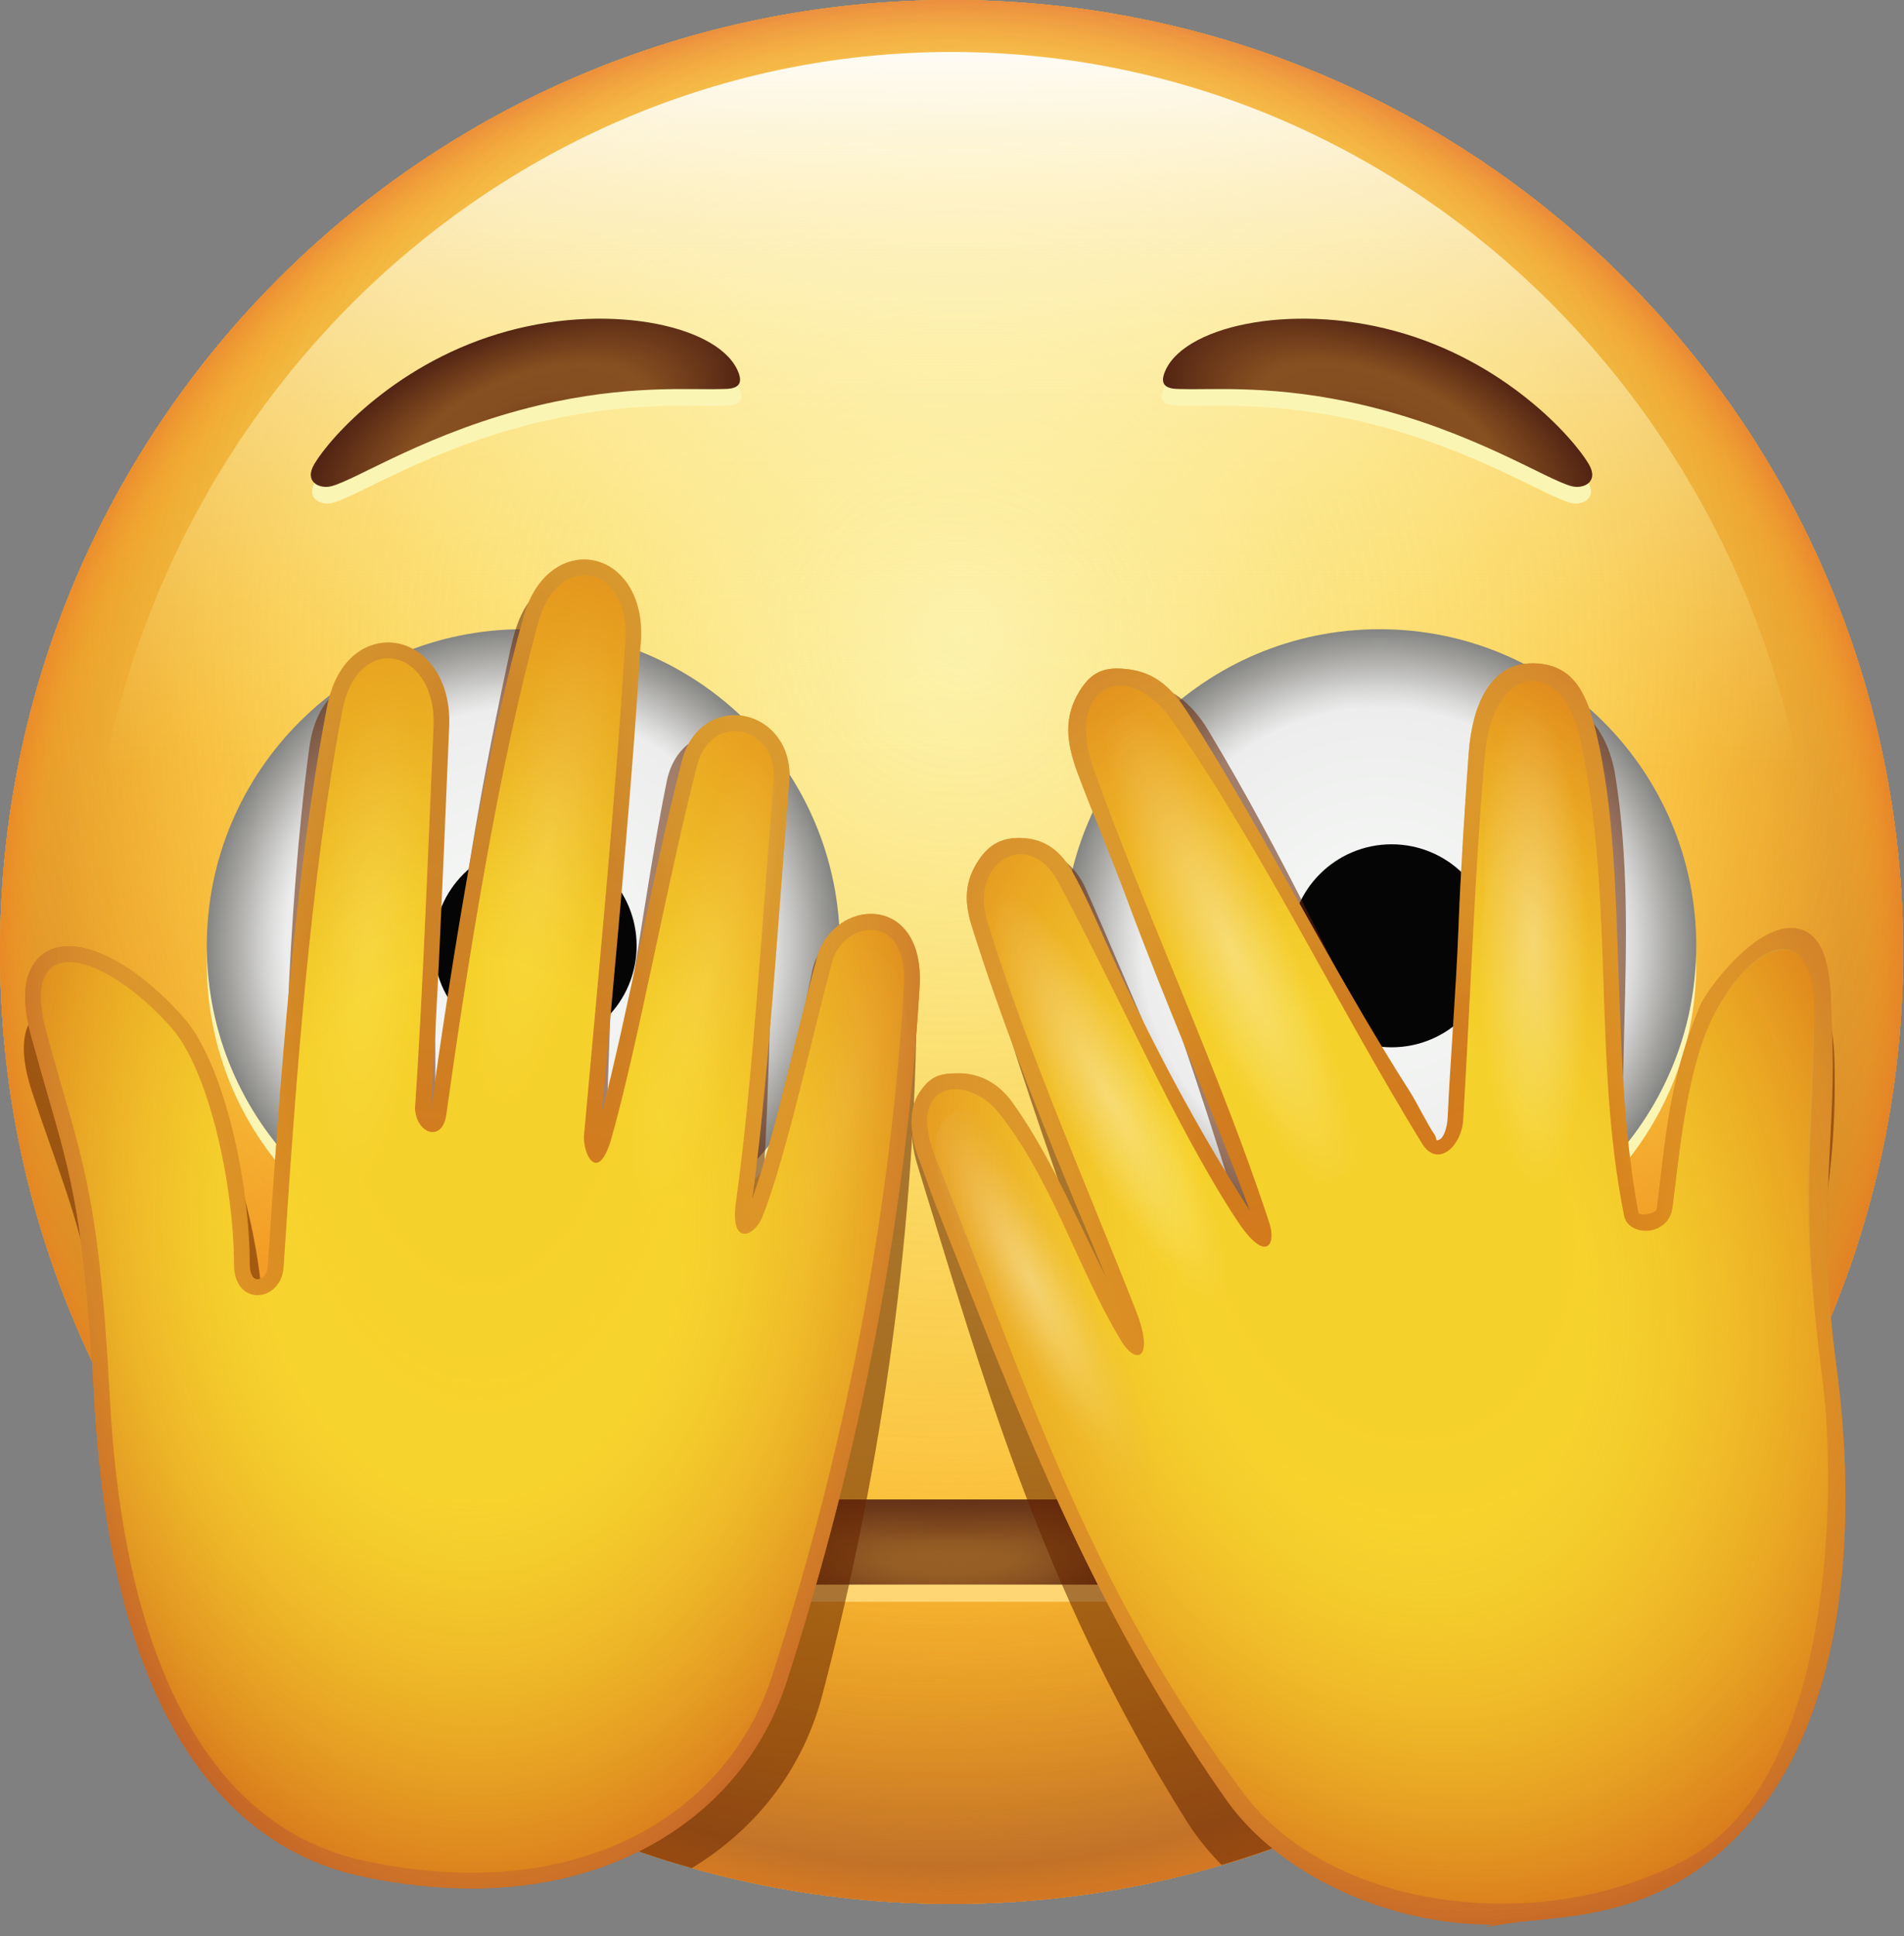 <svg xmlns="http://www.w3.org/2000/svg" width="181" height="184" viewBox="0 0 181 184" fill="none"><rect x="0" y="0" width="181" height="184" fill="#808080" stroke="none"/><path fill-rule="evenodd" clip-rule="evenodd" d="M90.46 0C140.46 0 180.92 40.46 180.92 90.46C180.92 140.46 140.46 180.92 90.46 180.92C40.46 180.92 1.85328e-06 140.46 1.85328e-06 90.46C-0.01 40.47 40.45 0 90.46 0Z" fill="#FBF071"></path><path fill-rule="evenodd" clip-rule="evenodd" d="M90.46 0C140.46 0 180.92 40.46 180.92 90.46C180.92 140.46 140.46 180.92 90.46 180.92C40.46 180.92 1.85328e-06 140.46 1.85328e-06 90.46C-0.01 40.47 40.45 0 90.46 0Z" fill="url(#paint0_radial_1971_14819)"></path><path fill-rule="evenodd" clip-rule="evenodd" d="M90.46 0C140.46 0 180.92 40.46 180.92 90.46C180.92 140.46 140.46 180.92 90.46 180.92C40.46 180.92 1.85328e-06 140.46 1.85328e-06 90.46C-0.01 40.47 40.45 0 90.46 0Z" fill="url(#paint1_radial_1971_14819)"></path><path fill-rule="evenodd" clip-rule="evenodd" d="M90.46 0C140.46 0 180.92 40.46 180.92 90.46C180.92 140.46 140.46 180.92 90.46 180.92C40.46 180.92 1.85328e-06 140.46 1.85328e-06 90.46C-0.01 40.47 40.45 0 90.46 0Z" fill="url(#paint2_radial_1971_14819)"></path><path fill-rule="evenodd" clip-rule="evenodd" d="M90.46 0C140.46 0 180.92 40.46 180.92 90.46C180.92 140.46 140.46 180.92 90.46 180.92C40.46 180.92 1.85328e-06 140.46 1.85328e-06 90.46C-0.01 40.47 40.45 0 90.46 0Z" fill="url(#paint3_radial_1971_14819)"></path><path fill-rule="evenodd" clip-rule="evenodd" d="M90.46 0C140.46 0 180.92 40.46 180.92 90.46C180.92 140.46 140.46 180.92 90.46 180.92C40.46 180.92 1.85328e-06 140.46 1.85328e-06 90.46C-0.01 40.47 40.45 0 90.46 0Z" fill="url(#paint4_radial_1971_14819)"></path><path fill-rule="evenodd" clip-rule="evenodd" d="M90.46 4.94C135.86 4.94 172.7 43.26 172.7 90.47C172.7 137.68 135.86 176 90.46 176C45.06 176 8.22 137.68 8.22 90.47C8.21 43.26 45.06 4.94 90.46 4.94Z" fill="url(#paint5_linear_1971_14819)"></path><path d="M140.59 159.29C158.45 159.29 172.93 144.81 172.93 126.95C172.93 109.09 158.45 94.61 140.59 94.61C122.73 94.61 108.25 109.09 108.25 126.95C108.25 144.81 122.73 159.29 140.59 159.29Z" fill="url(#paint6_radial_1971_14819)"></path><path d="M40.32 159.29C58.18 159.29 72.66 144.81 72.66 126.95C72.66 109.09 58.18 94.61 40.32 94.61C22.46 94.61 7.98 109.09 7.98 126.95C7.98 144.81 22.46 159.29 40.32 159.29Z" fill="url(#paint7_radial_1971_14819)"></path><path d="M107.16 152.21H73.75C72.45 152.21 71.39 151.16 71.39 149.85V146.49C71.39 145.19 72.44 144.13 73.75 144.13H107.16C108.46 144.13 109.52 145.18 109.52 146.49V149.85C109.52 151.16 108.46 152.21 107.16 152.21Z" fill="#FFD673"></path><path d="M107.16 150.57H73.75C72.45 150.57 71.39 149.52 71.39 148.21V144.85C71.39 143.55 72.44 142.49 73.75 142.49H107.16C108.46 142.49 109.52 143.54 109.52 144.85V148.21C109.52 149.51 108.46 150.57 107.16 150.57Z" fill="url(#paint8_radial_1971_14819)"></path><path d="M107.16 150.57H73.75C72.45 150.57 71.39 149.52 71.39 148.21V144.85C71.39 143.55 72.44 142.49 73.75 142.49H107.16C108.46 142.49 109.52 143.54 109.52 144.85V148.21C109.52 149.51 108.46 150.57 107.16 150.57Z" fill="url(#paint9_radial_1971_14819)"></path><path fill-rule="evenodd" clip-rule="evenodd" d="M131.16 61.47C147.78 61.47 161.25 74.94 161.25 91.56C161.25 108.18 147.78 121.65 131.16 121.65C114.54 121.65 101.07 108.18 101.07 91.56C101.07 74.94 114.54 61.47 131.16 61.47Z" fill="#FBF5B4"></path><path fill-rule="evenodd" clip-rule="evenodd" d="M131.16 59.79C147.78 59.79 161.25 73.26 161.25 89.88C161.25 106.5 147.78 119.97 131.16 119.97C114.54 119.97 101.07 106.5 101.07 89.88C101.07 73.26 114.54 59.79 131.16 59.79Z" fill="url(#paint10_radial_1971_14819)"></path><path fill-rule="evenodd" clip-rule="evenodd" d="M132.29 80.23C137.62 80.23 141.94 84.55 141.94 89.87C141.94 95.2 137.62 99.52 132.29 99.52C126.96 99.52 122.65 95.2 122.65 89.87C122.65 84.55 126.96 80.23 132.29 80.23Z" fill="#060506"></path><path fill-rule="evenodd" clip-rule="evenodd" d="M49.75 61.47C66.37 61.47 79.84 74.94 79.84 91.56C79.84 108.18 66.37 121.65 49.75 121.65C33.13 121.65 19.66 108.18 19.66 91.56C19.66 74.94 33.13 61.47 49.75 61.47Z" fill="#FBF5B4"></path><path fill-rule="evenodd" clip-rule="evenodd" d="M49.75 59.79C66.37 59.79 79.84 73.26 79.84 89.88C79.84 106.5 66.37 119.97 49.75 119.97C33.13 119.97 19.66 106.5 19.66 89.88C19.66 73.26 33.13 59.79 49.75 59.79Z" fill="url(#paint11_radial_1971_14819)"></path><path fill-rule="evenodd" clip-rule="evenodd" d="M50.88 80.23C56.21 80.23 60.52 84.55 60.52 89.87C60.52 95.2 56.2 99.52 50.88 99.52C45.55 99.52 41.23 95.2 41.23 89.87C41.24 84.55 45.55 80.23 50.88 80.23Z" fill="#060506"></path><path fill-rule="evenodd" clip-rule="evenodd" d="M149.32 47.79C150.41 48.06 151.93 47.38 150.9 45.66C149.39 43.12 142.93 35.86 132.48 33.03C122.46 30.31 112.12 32.62 110.55 37.08C110 38.64 111.57 38.53 112.33 38.55C115.18 38.64 121.19 38.11 129.55 40.09C139.97 42.56 146.94 47.2 149.32 47.79Z" fill="#FBF5B4"></path><path fill-rule="evenodd" clip-rule="evenodd" d="M149.44 46.21C150.53 46.48 152.05 45.8 151.02 44.08C149.51 41.54 143.05 34.28 132.6 31.45C122.58 28.73 112.24 31.04 110.67 35.5C110.12 37.06 111.69 36.95 112.45 36.97C115.3 37.06 121.31 36.53 129.67 38.51C140.09 40.98 147.05 45.62 149.44 46.21Z" fill="url(#paint12_radial_1971_14819)"></path><path fill-rule="evenodd" clip-rule="evenodd" d="M31.59 47.79C30.5 48.06 28.98 47.38 30.01 45.66C31.52 43.12 37.98 35.86 48.43 33.03C58.45 30.31 68.79 32.62 70.36 37.08C70.91 38.64 69.34 38.53 68.58 38.55C65.73 38.64 59.72 38.11 51.36 40.09C40.94 42.56 33.97 47.2 31.59 47.79Z" fill="#FBF5B4"></path><path fill-rule="evenodd" clip-rule="evenodd" d="M31.47 46.21C30.38 46.48 28.86 45.8 29.89 44.08C31.4 41.54 37.86 34.28 48.31 31.45C58.33 28.73 68.67 31.04 70.24 35.5C70.79 37.06 69.22 36.95 68.46 36.97C65.61 37.06 59.6 36.53 51.24 38.51C40.82 40.98 33.86 45.62 31.47 46.21Z" fill="url(#paint13_radial_1971_14819)"></path><path opacity="0.55" fill-rule="evenodd" clip-rule="evenodd" d="M82.11 87.82C79.81 87.95 77.76 89.78 77.23 92.18C76.8 94.15 76.3 96.79 75.77 99.58C74.72 105.13 73.55 111.36 72.33 115.48C73.02 107.07 73.25 95.66 73.45 85.58C73.52 82.14 73.59 78.8 73.67 75.7C73.72 73.88 73.11 72.26 71.94 71.13C70.91 70.13 69.53 69.6 68.14 69.68C66.26 69.78 64.02 71.05 63.37 74.31C62.34 79.4 61.36 85.66 60.4 91.72C59.44 97.81 58.53 103.61 57.6 108.19C57.67 106.14 57.75 103.97 57.83 101.73C58.27 89.62 58.81 74.55 58.84 63.83C59 61.05 58.27 58.7 56.78 57.2C55.74 56.15 54.41 55.62 53.03 55.69C50.98 55.8 49.46 57.4 48.56 61.53C46.16 72.49 43.08 88.36 41.38 108.71C41.37 108.66 41.36 108.61 41.35 108.56C41.46 99.55 41.29 86.77 41.17 77.44L41.11 72.29C41.08 69.7 40.23 67.49 38.71 66.07C37.61 65.04 36.24 64.52 34.86 64.59C32.62 64.71 30.02 66.48 29.4 71.06C27.25 86.99 26.9 106.08 26.72 124.31C26.73 125.28 26.17 125.67 25.8 125.69C25.26 125.72 25.03 124.99 24.99 124.3C24.53 116.44 21.49 105.37 17.37 101.2C13.47 97.26 9.18 94.91 6.17 95.08C4.46 95.17 3.53 96.03 3.05 96.73C2 98.28 2 100.6 3.07 103.83C3.76 105.92 4.39 107.72 4.97 109.36C7.33 116.12 8.76 120.2 10.3 132.42C21.69 154.18 41.67 170.71 65.76 177.52C71.91 173.79 76.33 168.1 78.18 161.04C84.01 138.79 87.03 116.42 87.15 94.52C87.17 91.41 86.16 89.79 85.31 88.98C84.42 88.17 83.3 87.75 82.11 87.82Z" fill="#652300"></path><path fill-rule="evenodd" clip-rule="evenodd" d="M44.85 179.45C41.54 179.45 38.06 179.07 34.49 178.32C23.83 176.09 10.75 166.36 8.94 132.7C8.05 116.17 6.81 111.89 4.56 104.11C4.08 102.44 3.55 100.61 2.97 98.48C2.08 95.2 2.21 92.88 3.34 91.39C3.86 90.71 4.83 89.91 6.55 89.91C9.56 89.91 13.72 92.49 17.4 96.64C21.29 101.03 23.72 112.25 23.74 120.13C23.74 120.82 23.94 121.56 24.47 121.56C24.85 121.56 25.43 121.21 25.47 120.23C26.65 102.04 28.06 82.99 31.08 67.21C31.95 62.67 34.65 61.05 36.89 61.05C38.28 61.05 39.61 61.65 40.65 62.74C42.09 64.24 42.82 66.49 42.7 69.08L42.48 74.22C42.09 83.55 41.55 96.31 40.95 105.31C40.95 105.36 40.96 105.41 40.97 105.46C43.79 85.23 46.74 69.5 49.74 58.69C50.87 54.61 53.47 53.16 55.52 53.16C56.9 53.16 58.2 53.77 59.18 54.87C60.59 56.45 61.19 58.84 60.87 61.6C60.25 72.3 58.88 87.32 57.78 99.39C57.58 101.63 57.38 103.79 57.19 105.83C58.37 101.31 59.6 95.57 60.9 89.54C62.18 83.55 63.51 77.35 64.82 72.32C65.66 69.11 67.96 67.96 69.84 67.96C71.23 67.96 72.59 68.56 73.56 69.62C74.66 70.81 75.18 72.46 75.03 74.27C74.78 77.36 74.53 80.69 74.27 84.12C73.51 94.18 72.66 105.55 71.51 113.92C72.95 109.87 74.47 103.72 75.82 98.23C76.5 95.47 77.14 92.87 77.68 90.92C78.34 88.56 80.49 86.84 82.79 86.84C83.98 86.84 85.08 87.31 85.89 88.18C86.69 89.03 87.61 90.71 87.42 93.81C86.09 115.66 81.85 137.84 74.8 159.73C70.9 171.9 59.42 179.45 44.85 179.45Z" fill="url(#paint14_linear_1971_14819)"></path><path fill-rule="evenodd" clip-rule="evenodd" d="M34.79 176.86C13.42 172.38 10.99 143.04 10.43 132.63C9.34 112.32 7.64 110.04 4.42 98.1C1.72 88.13 9.92 90.47 16.28 97.65C19.81 101.63 22.22 112.44 22.24 120.15C22.25 124.29 26.83 123.76 26.97 120.31C28.11 102.75 29.5 83.49 32.55 67.51C34.01 59.87 41.53 61.63 41.21 69.03C40.79 78.75 40.18 94.62 39.45 105.33C39.59 107.79 42.06 108.58 42.43 105.92C44.44 91.49 47.43 72.68 51.19 59.11C53.15 52.04 60.26 53.88 59.39 61.45C58.61 74.93 56.7 94.62 55.5 108.06C55.52 110.05 56.95 112.34 58.14 108.13C60.7 99.07 63.52 83.34 66.28 72.72C67.63 67.51 73.96 69.03 73.54 74.18C72.52 86.69 71.52 103.13 69.96 114.23C69.36 118.53 71.76 117.48 72.48 115.64C74.83 109.68 77.44 97.4 79.13 91.35C80.19 87.52 86.37 86.46 85.93 93.75C84.7 114.02 80.9 135.94 73.38 159.3C69.3 171.97 55.6 181.22 34.79 176.86Z" fill="#DDA026"></path><path opacity="0.75" d="M57.04 83.02C56.34 87.25 55.19 108.08 48.25 106.81C41.31 105.54 45.57 85.53 46.42 80.94C47.27 76.35 49.94 54.86 56.62 56.29C63.3 57.71 57.74 78.79 57.04 83.02Z" fill="url(#paint15_radial_1971_14819)"></path><path opacity="0.75" d="M40.09 89.81C39.71 93.99 40.17 114.46 33.72 113.9C27.27 113.34 29.06 93.07 29.4 88.59C29.74 84.11 30.49 63.08 37.21 63.72C43.93 64.36 40.48 85.62 40.09 89.81Z" fill="url(#paint16_radial_1971_14819)"></path><path opacity="0.75" d="M71.91 94.68C71.59 98.85 69.36 117.44 63.42 115.99C57.48 114.54 61.73 96.27 62.19 92.34C62.64 88.42 64.91 68.84 70.96 70.19C77.01 71.53 72.23 90.5 71.91 94.68Z" fill="url(#paint17_radial_1971_14819)"></path><path opacity="0.75" d="M84.14 116.57C82.88 120.99 77.54 140.72 71.43 138.78C65.32 136.83 73.24 116.96 74.3 113.09C75.36 109.22 76.38 88.78 82.73 90.28C89.07 91.78 85.4 112.16 84.14 116.57Z" fill="url(#paint18_radial_1971_14819)"></path><path fill-rule="evenodd" clip-rule="evenodd" d="M44.85 179.45C41.54 179.45 38.06 179.07 34.49 178.32C23.83 176.09 10.75 166.36 8.94 132.7C8.05 116.17 6.81 111.89 4.56 104.11C4.08 102.44 3.55 100.61 2.97 98.48C2.08 95.2 2.21 92.88 3.34 91.39C3.86 90.71 4.83 89.91 6.55 89.91C9.56 89.91 13.72 92.49 17.4 96.64C21.29 101.03 23.72 112.25 23.74 120.13C23.74 120.82 23.94 121.56 24.47 121.56C24.85 121.56 25.43 121.21 25.47 120.23C26.65 102.04 28.06 82.99 31.08 67.21C31.95 62.67 34.65 61.05 36.89 61.05C38.28 61.05 39.61 61.65 40.65 62.74C42.09 64.24 42.82 66.49 42.7 69.08L42.48 74.22C42.09 83.55 41.55 96.31 40.95 105.31C40.95 105.36 40.96 105.41 40.97 105.46C43.79 85.23 46.74 69.5 49.74 58.69C50.87 54.61 53.47 53.16 55.52 53.16C56.9 53.16 58.2 53.77 59.18 54.87C60.59 56.45 61.19 58.84 60.87 61.6C60.25 72.3 58.88 87.32 57.78 99.39C57.58 101.63 57.38 103.79 57.19 105.83C58.37 101.31 59.6 95.57 60.9 89.54C62.18 83.55 63.51 77.35 64.82 72.32C65.66 69.11 67.96 67.96 69.84 67.96C71.23 67.96 72.59 68.56 73.56 69.62C74.66 70.81 75.18 72.46 75.03 74.27C74.78 77.36 74.53 80.69 74.27 84.12C73.51 94.18 72.66 105.55 71.51 113.92C72.95 109.87 74.47 103.72 75.82 98.23C76.5 95.47 77.14 92.87 77.68 90.92C78.34 88.56 80.49 86.84 82.79 86.84C83.98 86.84 85.08 87.31 85.89 88.18C86.69 89.03 87.61 90.71 87.42 93.81C86.09 115.66 81.85 137.84 74.8 159.73C70.9 171.9 59.42 179.45 44.85 179.45Z" fill="url(#paint19_radial_1971_14819)"></path><path fill-rule="evenodd" clip-rule="evenodd" d="M34.79 176.86C13.42 172.38 10.99 143.04 10.43 132.63C9.34 112.32 7.64 110.04 4.42 98.1C1.72 88.13 9.92 90.47 16.28 97.65C19.81 101.63 22.22 112.44 22.24 120.15C22.25 124.29 26.83 123.76 26.97 120.31C28.11 102.75 29.5 83.49 32.55 67.51C34.01 59.87 41.53 61.63 41.21 69.03C40.79 78.75 40.18 94.62 39.45 105.33C39.59 107.79 42.06 108.58 42.43 105.92C44.44 91.49 47.43 72.68 51.19 59.11C53.15 52.04 60.26 53.88 59.39 61.45C58.61 74.93 56.7 94.62 55.5 108.06C55.52 110.05 56.95 112.34 58.14 108.13C60.7 99.07 63.52 83.34 66.28 72.72C67.63 67.51 73.96 69.03 73.54 74.18C72.52 86.69 71.52 103.13 69.96 114.23C69.36 118.53 71.76 117.48 72.48 115.64C74.83 109.68 77.44 97.4 79.13 91.35C80.19 87.52 86.37 86.46 85.93 93.75C84.7 114.02 80.9 135.94 73.38 159.3C69.3 171.97 55.6 181.22 34.79 176.86Z" fill="url(#paint20_radial_1971_14819)"></path><path opacity="0.55" fill-rule="evenodd" clip-rule="evenodd" d="M172.82 127.97C172.67 121.54 173.13 117.9 173.59 114.37C174.02 111 174.47 107.51 174.41 101.77C174.38 99.58 174.31 92.9 170.21 92.69C166.17 92.48 162.18 99.75 161.74 100.57C159.61 104.57 157.41 114.91 156.92 119.21C156.89 119.46 156.29 119.75 155.65 119.72C155.32 119.7 155.12 119.6 155.09 119.58C154.03 111.97 154.23 104.44 154.42 97.15C154.62 89.49 154.82 81.57 153.55 73.66C152.9 69.6 150.54 66.78 147.68 66.63C145.15 66.5 142.15 68.56 141.3 74.72C140.5 80.51 139.98 85.92 139.43 91.65C138.9 97.17 138.35 102.88 137.49 109.69C137.31 111.12 136.67 111.69 136.56 111.73C136.56 111.73 136.39 111.65 136.19 111.22L134.13 106.89C128.07 94.13 121.81 80.93 114.83 69.35C113.22 66.69 111.1 65.15 108.85 65.04C107.23 64.96 105.73 65.66 104.73 66.98C103.31 68.86 103.07 71.68 104.09 74.72C105.38 78.58 106.85 82.78 108.4 87.22C111.76 96.84 115.54 107.68 118.3 117.32C114.47 110.64 110.51 101.39 107.01 93.2C105.67 90.07 104.41 87.11 103.19 84.4C102.23 82.25 100.45 80.91 98.43 80.81C96.82 80.73 95.3 81.42 94.25 82.7C92.96 84.28 92.59 86.49 93.22 88.9C95.25 96.71 98.27 105.44 101.19 113.88C102.3 117.1 103.37 120.19 104.34 123.11C103.96 122.18 103.59 121.25 103.22 120.32C101.18 115.21 99.08 109.93 96.41 105.78C95.29 104.04 93.3 102.85 91.33 102.74C89.82 102.66 88.52 103.22 87.68 104.31C86.88 105.33 86.16 107.29 87.24 110.8L88.58 115.17C94.47 134.44 100.03 152.64 112.75 172.97C113.71 174.5 114.85 175.92 116.13 177.22C141.4 169.78 162.05 151.61 172.82 127.97Z" fill="#652300"></path><path fill-rule="evenodd" clip-rule="evenodd" d="M142.16 182.87C132.13 183.01 121.6 178.16 116.59 171.04C103.63 152.62 96.9 134.59 88.93 114.45C88.48 113.31 87.71 111.04 87.42 110.31C86.48 107.96 86.32 105.45 87.4 103.83C88.47 102.2 89.41 102.01 91.03 101.99C93.13 101.96 94.93 102.95 96.22 104.74C99.3 109.02 101.55 114.04 103.89 118.81C104.31 119.67 104.76 120.63 105.19 121.5C103.97 118.48 102.7 115.55 101.46 112.51C98.18 104.53 94.9 96.05 92.36 87.94C91.58 85.43 91.8 83.58 93.06 81.7C94.08 80.17 95.35 79.57 97.11 79.63C99.33 79.71 100.86 80.86 102.03 82.99C103.51 85.68 104.71 88.66 106.11 91.69C109.76 99.62 114.05 107.63 118.81 115.03C115.22 105.34 110.75 95.22 107.23 85.7C105.6 81.3 103.86 77.27 102.42 73.4C101.29 70.35 101.17 68.05 102.62 65.68C103.64 64.02 104.76 63.41 106.68 63.54C109.34 63.71 111.11 64.93 112.82 67.59C120.24 79.14 126.49 91.96 134.05 103.77C134.69 104.77 135.72 106.89 136.38 107.83C136.64 108.2 136.37 108.51 136.88 108.27C137.19 108.12 137.57 107.29 137.62 106.18C137.86 100.87 138.44 93.68 138.64 88.31C138.84 82.94 139.3 75.91 139.62 71.55C139.96 66.9 141.74 63.15 145.44 63.04C149.63 62.92 150.87 66 151.75 69.69C153.46 76.89 153.6 85.25 153.88 92.98C154.15 100.33 154.38 107.96 155.76 115.3C155.77 115.33 156.09 115.43 156.32 115.41C156.55 115.38 157.45 115.27 157.5 114.87C158.38 107.98 158.61 102.78 161.61 95.59C162.23 94.1 166.7 88.02 170.42 88.19C174.14 88.36 173.99 94.12 174.09 96.2C174.34 101.66 174.2 104.24 173.94 109.23C173.58 116.03 173.56 122.33 174.54 129.53C176.84 146.49 175.47 168 161.21 177.78C154.28 182.53 147.1 182.11 142.88 182.84C139.72 183.37 142.16 182.86 142.16 182.87Z" fill="url(#paint21_linear_1971_14819)"></path><path fill-rule="evenodd" clip-rule="evenodd" d="M160.11 176.79C174.74 169.15 174.43 140.4 173.29 131.49C171.06 114.1 172.29 109.91 172.47 96.75C172.61 86.52 166.33 89.54 162.8 96.71C160.34 101.7 159.68 109.5 159 114.73C158.64 117.54 154.8 117.56 154.39 115.53C151.35 100.44 153.57 84.96 150.1 69.8C148.44 62.56 141.96 62.92 141.17 71.67C140.24 82 139.76 95.4 139.1 106.4C138.95 108.94 136.65 111.06 135.17 108.65C127.13 95.56 119.96 80.69 111.47 68.55C107.05 62.23 101.2 65.3 103.95 73.01C108.73 86.43 116 101.91 120.68 116.24C121.35 118.3 120.33 120.12 117.59 115.97C111.71 107.04 106.03 93.86 100.52 83.69C97.82 78.7 92.1 81.78 93.87 87.59C97.39 99.17 103.82 113.89 108.03 124.66C109.73 129 108.09 129.94 106.53 127.34C102.4 120.48 99.93 111.9 94.85 105.64C91.98 102.1 85.96 102.6 88.95 110.02C97.29 130.68 103.18 150.37 118.28 170.48C126.34 181.22 145.87 184.23 160.11 176.79Z" fill="#DDA026"></path><path fill-rule="evenodd" clip-rule="evenodd" d="M142.16 182.87C132.13 183.01 121.6 178.16 116.59 171.04C103.63 152.62 96.9 134.59 88.93 114.45C88.48 113.31 87.71 111.04 87.42 110.31C86.48 107.96 86.32 105.45 87.4 103.83C88.47 102.2 89.41 102.01 91.03 101.99C93.13 101.96 94.93 102.95 96.22 104.74C99.3 109.02 101.55 114.04 103.89 118.81C104.31 119.67 104.76 120.63 105.19 121.5C103.97 118.48 102.7 115.55 101.46 112.51C98.18 104.53 94.9 96.05 92.36 87.94C91.58 85.43 91.8 83.58 93.06 81.7C94.08 80.17 95.35 79.57 97.11 79.63C99.33 79.71 100.86 80.86 102.03 82.99C103.51 85.68 104.71 88.66 106.11 91.69C109.76 99.62 114.05 107.63 118.81 115.03C115.22 105.34 110.75 95.22 107.23 85.7C105.6 81.3 103.86 77.27 102.42 73.4C101.29 70.35 101.17 68.05 102.62 65.68C103.64 64.02 104.76 63.41 106.68 63.54C109.34 63.71 111.11 64.93 112.82 67.59C120.24 79.14 126.49 91.96 134.05 103.77C134.69 104.77 135.72 106.89 136.38 107.83C136.64 108.2 136.37 108.51 136.88 108.27C137.19 108.12 137.57 107.29 137.62 106.18C137.86 100.87 138.44 93.68 138.64 88.31C138.84 82.94 139.3 75.91 139.62 71.55C139.96 66.9 141.74 63.15 145.44 63.04C149.63 62.92 150.87 66 151.75 69.69C153.46 76.89 153.6 85.25 153.88 92.98C154.15 100.33 154.38 107.96 155.76 115.3C155.77 115.33 156.09 115.43 156.32 115.41C156.55 115.38 157.45 115.27 157.5 114.87C158.38 107.98 158.61 102.78 161.61 95.59C162.23 94.1 166.7 88.02 170.42 88.19C174.14 88.36 173.99 94.12 174.09 96.2C174.34 101.66 174.2 104.24 173.94 109.23C173.58 116.03 173.56 122.33 174.54 129.53C176.84 146.49 175.47 168 161.21 177.78C154.28 182.53 147.1 182.11 142.88 182.84C139.72 183.37 142.16 182.86 142.16 182.87Z" fill="url(#paint22_radial_1971_14819)"></path><path fill-rule="evenodd" clip-rule="evenodd" d="M160.11 176.79C174.74 169.15 174.43 140.4 173.29 131.49C171.06 114.1 171.86 109.9 172.47 96.75C172.93 86.86 166.33 89.54 162.8 96.71C160.34 101.7 159.68 109.5 159 114.73C158.64 117.54 154.8 117.56 154.39 115.53C151.35 100.44 153.57 84.96 150.1 69.8C148.44 62.56 141.96 62.92 141.17 71.67C140.24 82 139.76 95.4 139.1 106.4C138.95 108.94 136.65 111.06 135.17 108.65C127.13 95.56 119.96 80.69 111.47 68.55C107.05 62.23 101.2 65.3 103.95 73.01C108.73 86.43 116 101.91 120.68 116.24C121.35 118.3 120.33 120.12 117.59 115.97C111.71 107.04 106.03 93.86 100.52 83.69C97.82 78.7 92.1 81.78 93.87 87.59C97.39 99.17 103.82 113.89 108.03 124.66C109.73 129 108.09 129.94 106.53 127.34C102.4 120.48 99.93 111.9 94.85 105.64C91.98 102.1 85.96 102.6 88.95 110.02C97.29 130.68 103.18 150.37 118.28 170.48C126.34 181.22 145.87 184.23 160.11 176.79Z" fill="url(#paint23_radial_1971_14819)"></path><path opacity="0.75" d="M109.97 91.93C110.76 98.03 119.92 115.39 127.9 111.44C135.88 107.49 125.35 92.89 123.6 87.08C121.85 81.27 114.62 64.6 107.34 67.81C100.06 71.02 109.17 85.83 109.97 91.93Z" fill="url(#paint24_radial_1971_14819)"></path><path opacity="0.75" d="M140.94 87.72C140.34 92.5 138.15 113.29 145.43 112.6C154.66 111.73 151.34 93.37 151.24 88.21C151.14 82.79 152.45 66.8 146.96 66.48C139.51 66.05 141.55 82.94 140.94 87.72Z" fill="url(#paint25_radial_1971_14819)"></path><path opacity="0.75" d="M100.94 106.62C102.84 111.57 107.64 127.89 114.93 124.21C122.22 120.53 111.15 106.81 108.94 102.2C106.73 97.58 103.87 80.64 96.85 83.68C89.83 86.72 99.04 101.67 100.94 106.62Z" fill="url(#paint26_radial_1971_14819)"></path><path opacity="0.75" d="M96.58 129.72C98.5 134.4 104.52 153.91 111.98 149.49C119.44 145.07 107.53 129.95 104.62 125.54C101.71 121.13 96.56 103.13 90.74 105.72C84.93 108.31 94.66 125.04 96.58 129.72Z" fill="url(#paint27_radial_1971_14819)"></path><defs><radialGradient id="paint0_radial_1971_14819" cx="0" cy="0" r="1" gradientUnits="userSpaceOnUse" gradientTransform="translate(88.88 67.64) scale(122.374 122.374)"><stop stop-color="#FAA819" stop-opacity="0.15"></stop><stop offset="1" stop-color="#F9A11B"></stop></radialGradient><radialGradient id="paint1_radial_1971_14819" cx="0" cy="0" r="1" gradientUnits="userSpaceOnUse" gradientTransform="translate(89.65 82.23) scale(120.695 120.695)"><stop offset="0.451" stop-color="#FAA819" stop-opacity="0"></stop><stop offset="0.935" stop-color="#B66127" stop-opacity="0.882"></stop><stop offset="1" stop-color="#A35725"></stop></radialGradient><radialGradient id="paint2_radial_1971_14819" cx="0" cy="0" r="1" gradientUnits="userSpaceOnUse" gradientTransform="translate(89.14 77.17) scale(105.524 105.524)"><stop offset="0.623" stop-color="#FAA819" stop-opacity="0"></stop><stop offset="0.929" stop-color="#C27329" stop-opacity="0.82"></stop><stop offset="1" stop-color="#B45F27"></stop></radialGradient><radialGradient id="paint3_radial_1971_14819" cx="0" cy="0" r="1" gradientUnits="userSpaceOnUse" gradientTransform="translate(90.12 92.37) scale(92.965 92.965)"><stop offset="0.874" stop-color="#FAA819" stop-opacity="0"></stop><stop offset="0.913" stop-color="#F9A11B" stop-opacity="0"></stop><stop offset="0.942" stop-color="#F7941D" stop-opacity="0.332"></stop><stop offset="0.998" stop-color="#E46825" stop-opacity="0.98"></stop><stop offset="1" stop-color="#E46725"></stop></radialGradient><radialGradient id="paint4_radial_1971_14819" cx="0" cy="0" r="1" gradientUnits="userSpaceOnUse" gradientTransform="translate(91.55 60.36) scale(151.303 151.303)"><stop stop-color="white" stop-opacity="0.5"></stop><stop offset="0.168" stop-color="#FDF9D8" stop-opacity="0.385"></stop><stop offset="0.542" stop-color="#FDF175" stop-opacity="0.127"></stop><stop offset="0.739" stop-color="#FDED40" stop-opacity="0"></stop></radialGradient><linearGradient id="paint5_linear_1971_14819" x1="90.45" y1="176" x2="90.45" y2="4.94" gradientUnits="userSpaceOnUse"><stop offset="0.6" stop-color="#FDF282" stop-opacity="0"></stop><stop offset="1" stop-color="white" stop-opacity="0.95"></stop></linearGradient><radialGradient id="paint6_radial_1971_14819" cx="0" cy="0" r="1" gradientUnits="userSpaceOnUse" gradientTransform="translate(140.81 126.95) scale(31.631 31.631)"><stop stop-color="#F4831F"></stop><stop offset="0.424" stop-color="#F5871E" stop-opacity="0.576"></stop><stop offset="0.884" stop-color="#F6941D" stop-opacity="0.116"></stop><stop offset="1" stop-color="#F7991C" stop-opacity="0"></stop></radialGradient><radialGradient id="paint7_radial_1971_14819" cx="0" cy="0" r="1" gradientUnits="userSpaceOnUse" gradientTransform="translate(40.55 126.95) scale(31.631 31.631)"><stop stop-color="#F4831F"></stop><stop offset="0.424" stop-color="#F5871E" stop-opacity="0.576"></stop><stop offset="0.884" stop-color="#F6941D" stop-opacity="0.116"></stop><stop offset="1" stop-color="#F7991C" stop-opacity="0"></stop></radialGradient><radialGradient id="paint8_radial_1971_14819" cx="0" cy="0" r="1" gradientUnits="userSpaceOnUse" gradientTransform="translate(90.3 148.44) scale(32.008 5.806)"><stop offset="0.177" stop-color="#975E25"></stop><stop offset="0.357" stop-color="#8F5723"></stop><stop offset="0.642" stop-color="#78431D"></stop><stop offset="0.995" stop-color="#532313"></stop><stop offset="1" stop-color="#522313"></stop></radialGradient><radialGradient id="paint9_radial_1971_14819" cx="0" cy="0" r="1" gradientUnits="userSpaceOnUse" gradientTransform="translate(90.3 146.84) scale(18.69 8.992)"><stop offset="0.177" stop-color="#975E25" stop-opacity="0"></stop><stop offset="0.357" stop-color="#8F5723" stop-opacity="0.218"></stop><stop offset="0.642" stop-color="#78431D" stop-opacity="0.565"></stop><stop offset="0.995" stop-color="#532313" stop-opacity="0.994"></stop><stop offset="1" stop-color="#522313"></stop></radialGradient><radialGradient id="paint10_radial_1971_14819" cx="0" cy="0" r="1" gradientUnits="userSpaceOnUse" gradientTransform="translate(131.16 89.88) scale(30.087 30.087)"><stop stop-color="#F8FAF8"></stop><stop offset="0.753" stop-color="#ECEDEC"></stop><stop offset="0.808" stop-color="#D9D9D8"></stop><stop offset="0.921" stop-color="#A8A7A4"></stop><stop offset="0.939" stop-color="#A09F9C"></stop><stop offset="1" stop-color="#858684"></stop></radialGradient><radialGradient id="paint11_radial_1971_14819" cx="0" cy="0" r="1" gradientUnits="userSpaceOnUse" gradientTransform="translate(49.75 89.88) scale(30.087 30.087)"><stop stop-color="#F8FAF8"></stop><stop offset="0.753" stop-color="#ECEDEC"></stop><stop offset="0.808" stop-color="#D9D9D8"></stop><stop offset="0.921" stop-color="#A8A7A4"></stop><stop offset="0.939" stop-color="#A09F9C"></stop><stop offset="1" stop-color="#858684"></stop></radialGradient><radialGradient id="paint12_radial_1971_14819" cx="0" cy="0" r="1" gradientUnits="userSpaceOnUse" gradientTransform="translate(131.02 41.33) rotate(111.369) scale(10.326 21.968)"><stop stop-color="#552613"></stop><stop offset="0.019" stop-color="#5A2A14"></stop><stop offset="0.109" stop-color="#6E3B1A"></stop><stop offset="0.212" stop-color="#7C471E"></stop><stop offset="0.338" stop-color="#854E20"></stop><stop offset="0.553" stop-color="#875021"></stop><stop offset="1" stop-color="#522313"></stop></radialGradient><radialGradient id="paint13_radial_1971_14819" cx="0" cy="0" r="1" gradientUnits="userSpaceOnUse" gradientTransform="translate(50.04 41.42) rotate(68.63) scale(10.326 21.968)"><stop stop-color="#552613"></stop><stop offset="0.019" stop-color="#5A2A14"></stop><stop offset="0.109" stop-color="#6E3B1A"></stop><stop offset="0.212" stop-color="#7C471E"></stop><stop offset="0.338" stop-color="#854E20"></stop><stop offset="0.553" stop-color="#875021"></stop><stop offset="1" stop-color="#522313"></stop></radialGradient><linearGradient id="paint14_linear_1971_14819" x1="46.39" y1="78.74" x2="38.47" y2="164.07" gradientUnits="userSpaceOnUse"><stop stop-color="#CD852A"></stop><stop offset="1" stop-color="#D86B0A"></stop></linearGradient><radialGradient id="paint15_radial_1971_14819" cx="0" cy="0" r="1" gradientUnits="userSpaceOnUse" gradientTransform="translate(51.84 81.35) rotate(10.495) scale(5.317 24.529)"><stop stop-color="white" stop-opacity="0.45"></stop><stop offset="0.945" stop-color="white" stop-opacity="0.025"></stop><stop offset="1" stop-color="white" stop-opacity="0"></stop></radialGradient><radialGradient id="paint16_radial_1971_14819" cx="0" cy="0" r="1" gradientUnits="userSpaceOnUse" gradientTransform="translate(35.03 88.87) rotate(4.034) scale(5.198 24.125)"><stop stop-color="white" stop-opacity="0.45"></stop><stop offset="0.945" stop-color="white" stop-opacity="0.025"></stop><stop offset="1" stop-color="white" stop-opacity="0"></stop></radialGradient><radialGradient id="paint17_radial_1971_14819" cx="0" cy="0" r="1" gradientUnits="userSpaceOnUse" gradientTransform="translate(67.14 92.98) rotate(14.252) scale(4.848 22.467)"><stop stop-color="white" stop-opacity="0.45"></stop><stop offset="0.945" stop-color="white" stop-opacity="0.025"></stop><stop offset="1" stop-color="white" stop-opacity="0"></stop></radialGradient><radialGradient id="paint18_radial_1971_14819" cx="0" cy="0" r="1" gradientUnits="userSpaceOnUse" gradientTransform="translate(80.98 103.8) rotate(16.333) scale(5.153 23.788)"><stop stop-color="white" stop-opacity="0.45"></stop><stop offset="0.143" stop-color="#FEFDFB" stop-opacity="0.385"></stop><stop offset="0.283" stop-color="#FCF7EF" stop-opacity="0.323"></stop><stop offset="0.42" stop-color="#F9EDDC" stop-opacity="0.261"></stop><stop offset="0.557" stop-color="#F4DFC0" stop-opacity="0.199"></stop><stop offset="0.693" stop-color="#EFCD9D" stop-opacity="0.138"></stop><stop offset="0.828" stop-color="#E7B672" stop-opacity="0.077"></stop><stop offset="0.961" stop-color="#DF9C3F" stop-opacity="0.018"></stop><stop offset="1" stop-color="#DC942F" stop-opacity="0"></stop></radialGradient><radialGradient id="paint19_radial_1971_14819" cx="0" cy="0" r="1" gradientUnits="userSpaceOnUse" gradientTransform="translate(45.63 93.67) scale(47.639 90.986)"><stop offset="0.297" stop-color="#FCD739" stop-opacity="0"></stop><stop offset="0.404" stop-color="#F9D138" stop-opacity="0.152"></stop><stop offset="0.55" stop-color="#F0BF36" stop-opacity="0.36"></stop><stop offset="0.72" stop-color="#E2A231" stop-opacity="0.601"></stop><stop offset="0.904" stop-color="#CF7B2B" stop-opacity="0.864"></stop><stop offset="1" stop-color="#C36328"></stop></radialGradient><radialGradient id="paint20_radial_1971_14819" cx="0" cy="0" r="1" gradientUnits="userSpaceOnUse" gradientTransform="translate(44.92 116.29) scale(52.361 67.624)"><stop offset="0.376" stop-color="#FDE12E" stop-opacity="0.75"></stop><stop offset="0.476" stop-color="#FBDB2C" stop-opacity="0.71"></stop><stop offset="0.612" stop-color="#F7C927" stop-opacity="0.656"></stop><stop offset="0.769" stop-color="#F0AC1D" stop-opacity="0.593"></stop><stop offset="0.94" stop-color="#E68511" stop-opacity="0.524"></stop><stop offset="1" stop-color="#E2750C" stop-opacity="0.5"></stop></radialGradient><linearGradient id="paint21_linear_1971_14819" x1="111.27" y1="63.8" x2="164.28" y2="172.91" gradientUnits="userSpaceOnUse"><stop stop-color="#CD852A"></stop><stop offset="1" stop-color="#D86B0A"></stop></linearGradient><radialGradient id="paint22_radial_1971_14819" cx="0" cy="0" r="1" gradientUnits="userSpaceOnUse" gradientTransform="translate(131.81 115.07) rotate(71.288) scale(70.884 55.645)"><stop offset="0.297" stop-color="#FCD739" stop-opacity="0"></stop><stop offset="0.404" stop-color="#F9D138" stop-opacity="0.152"></stop><stop offset="0.55" stop-color="#F0BF36" stop-opacity="0.36"></stop><stop offset="0.72" stop-color="#E2A231" stop-opacity="0.601"></stop><stop offset="0.904" stop-color="#CF7B2B" stop-opacity="0.864"></stop><stop offset="1" stop-color="#C36328"></stop></radialGradient><radialGradient id="paint23_radial_1971_14819" cx="0" cy="0" r="1" gradientUnits="userSpaceOnUse" gradientTransform="translate(131.44 120.12) rotate(-17.337) scale(51.022 68.731)"><stop offset="0.376" stop-color="#FDE12E" stop-opacity="0.75"></stop><stop offset="0.476" stop-color="#FBDB2C" stop-opacity="0.71"></stop><stop offset="0.612" stop-color="#F7C927" stop-opacity="0.656"></stop><stop offset="0.769" stop-color="#F0AC1D" stop-opacity="0.593"></stop><stop offset="0.94" stop-color="#E68511" stop-opacity="0.524"></stop><stop offset="1" stop-color="#E2750C" stop-opacity="0.5"></stop></radialGradient><radialGradient id="paint24_radial_1971_14819" cx="0" cy="0" r="1" gradientUnits="userSpaceOnUse" gradientTransform="translate(116.95 90) rotate(155.137) scale(5.547 25.593)"><stop stop-color="white" stop-opacity="0.45"></stop><stop offset="0.945" stop-color="white" stop-opacity="0.025"></stop><stop offset="1" stop-color="white" stop-opacity="0"></stop></radialGradient><radialGradient id="paint25_radial_1971_14819" cx="0" cy="0" r="1" gradientUnits="userSpaceOnUse" gradientTransform="translate(145.71 89.54) rotate(178.692) scale(5.326 23.177)"><stop stop-color="white" stop-opacity="0.45"></stop><stop offset="0.945" stop-color="white" stop-opacity="0.025"></stop><stop offset="1" stop-color="white" stop-opacity="0"></stop></radialGradient><radialGradient id="paint26_radial_1971_14819" cx="0" cy="0" r="1" gradientUnits="userSpaceOnUse" gradientTransform="translate(105.35 104.18) rotate(151.381) scale(4.743 21.982)"><stop stop-color="white" stop-opacity="0.45"></stop><stop offset="0.945" stop-color="white" stop-opacity="0.025"></stop><stop offset="1" stop-color="white" stop-opacity="0"></stop></radialGradient><radialGradient id="paint27_radial_1971_14819" cx="0" cy="0" r="1" gradientUnits="userSpaceOnUse" gradientTransform="translate(97.93 121.54) rotate(151.797) scale(5.059 23.434)"><stop stop-color="white" stop-opacity="0.45"></stop><stop offset="0.143" stop-color="#FEFDFB" stop-opacity="0.385"></stop><stop offset="0.283" stop-color="#FCF7EF" stop-opacity="0.323"></stop><stop offset="0.42" stop-color="#F9EDDC" stop-opacity="0.261"></stop><stop offset="0.557" stop-color="#F4DFC0" stop-opacity="0.199"></stop><stop offset="0.693" stop-color="#EFCD9D" stop-opacity="0.138"></stop><stop offset="0.828" stop-color="#E7B672" stop-opacity="0.077"></stop><stop offset="0.961" stop-color="#DF9C3F" stop-opacity="0.018"></stop><stop offset="1" stop-color="#DC942F" stop-opacity="0"></stop></radialGradient></defs></svg>